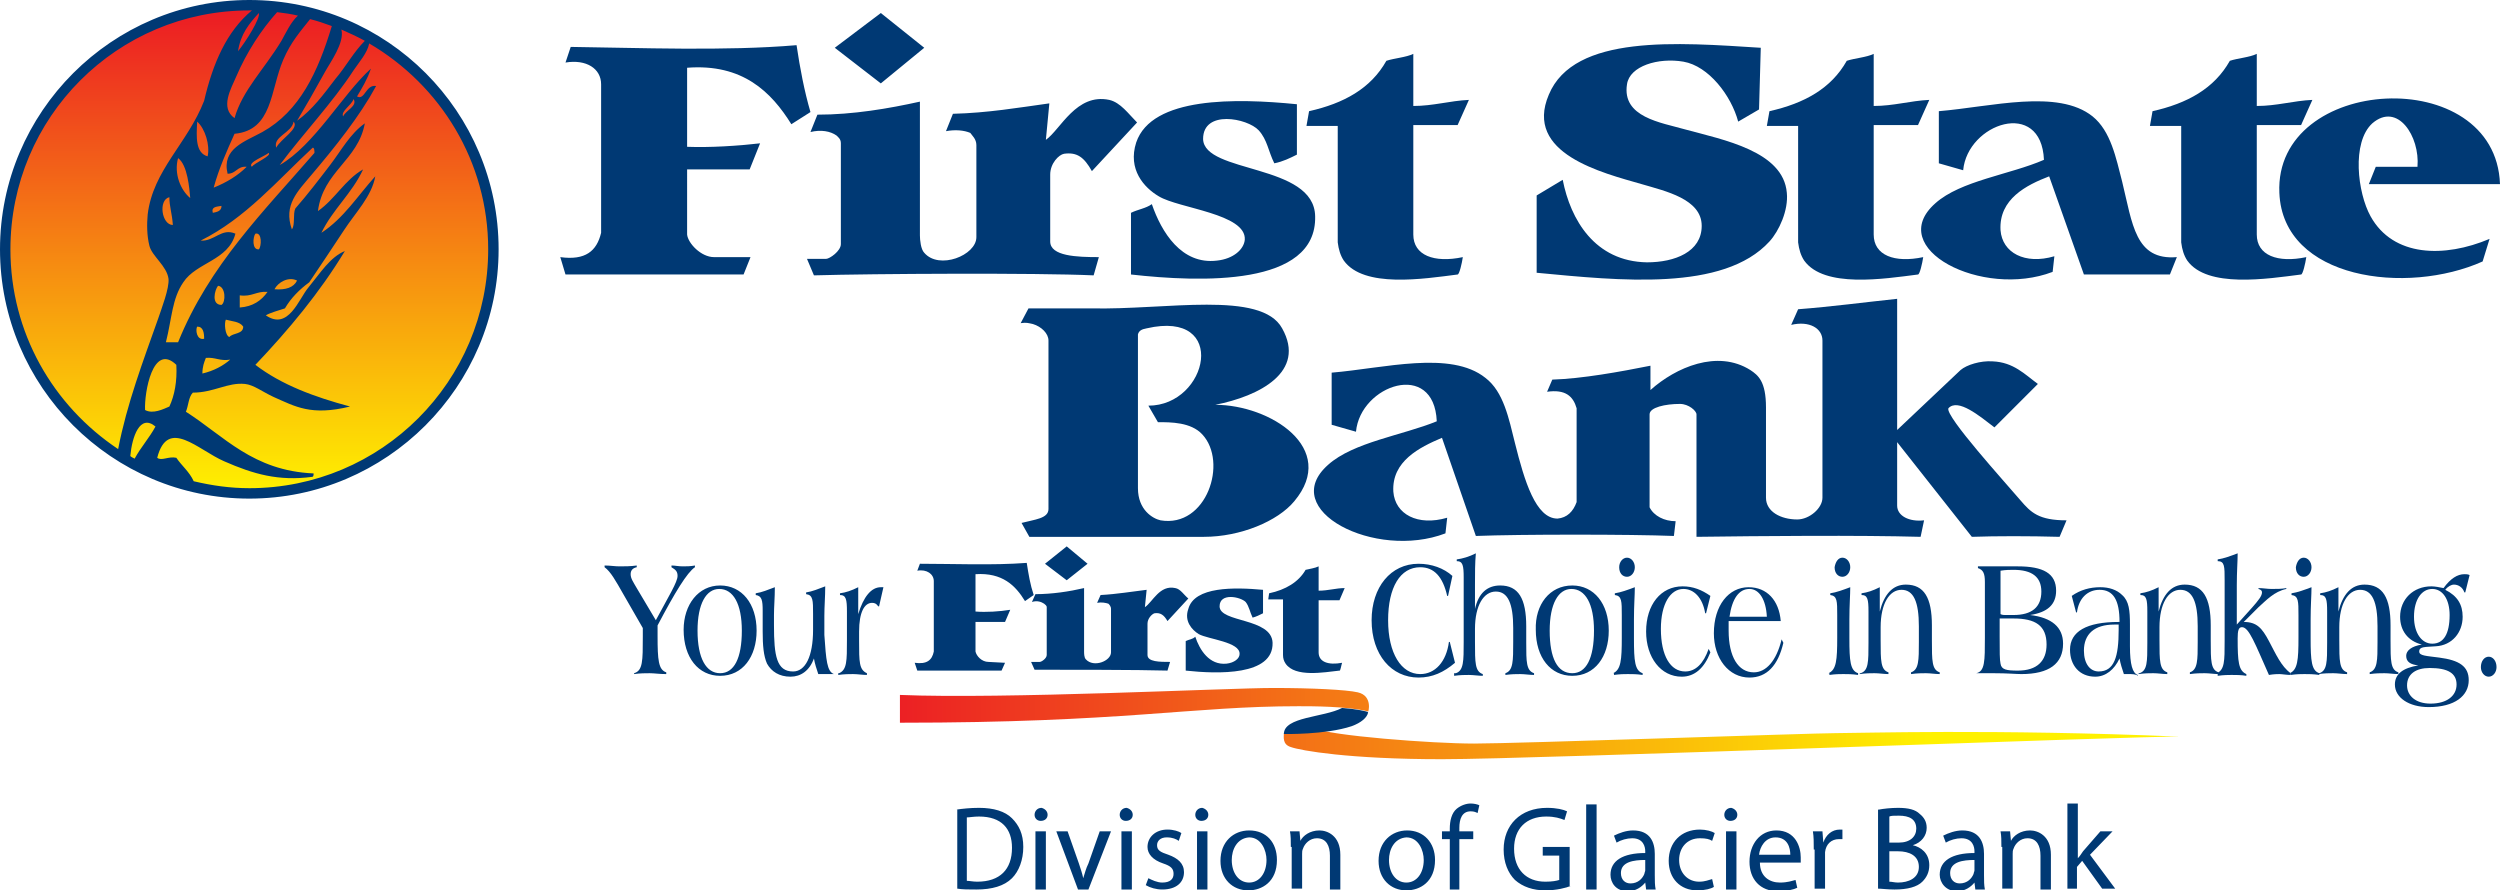 <svg id="Layer_1" xmlns="http://www.w3.org/2000/svg" viewBox="0 0 287.8 102.5"><style>.st0{fill:url(#SVGID_1_)}.st0,.st1{fill-rule:evenodd;clip-rule:evenodd}.st1,.st2{fill:#003974}.st3{fill:url(#SVGID_2_)}.st4{fill:url(#SVGID_3_)}</style><linearGradient id="SVGID_1_" gradientUnits="userSpaceOnUse" x1="28.727" y1="56.833" x2="28.727" y2="1.39"><stop offset="0" stop-color="#fff100"/><stop offset="1" stop-color="#ec1c24"/></linearGradient><path class="st0" d="M56.8 28.7c0 15.5-12.6 28.1-28.1 28.1C13.2 56.8.6 44.2.6 28.7.6 13.2 13.2.6 28.7.6c15.5 0 28.1 12.6 28.1 28.1z"/><path class="st1" d="M106.4 5.5l-5 4.1-5.3-4.1 5.3-4zm93.7 8.5c-.8-3-3.4-6.4-6.3-6.9s-6.2.5-6.5 2.6c-.6 3.8 3.9 4.4 6.7 5.2 4.4 1.2 11.3 2.5 11.7 7.3.2 2-.9 4.4-2 5.6-5.3 5.8-17.3 4.5-26.8 3.6v-8.9l3-1.8c.9 4.6 3.7 9.4 9.7 9.5 3.2 0 6.3-1.2 6.3-4.2 0-3.1-4.2-4-6.9-4.8-4.5-1.3-13.6-3.5-10.7-10.3 2.9-7 14.9-6 24.4-5.4l-.2 7.1-2.4 1.4zM86.4 29.6l-.8 2H65.1l-.6-2c2.9.4 4.2-.7 4.7-2.8V9.7c0-1.8-1.7-2.9-4.1-2.5l.6-1.8c7.8.1 17.8.5 26-.2.4 2.7.9 5.3 1.6 7.7l-2.2 1.4c-2.3-3.7-5.6-7-12-6.5v9.1c2.6.1 5.8-.1 8.4-.4l-1.2 3h-7.2V27c.1 1 1.6 2.6 3.1 2.6h4.2zm64.3-16.8c4-.9 7.1-2.6 8.9-5.8.9-.3 2.3-.4 3.1-.8v6c2.3 0 4.2-.6 6.4-.7l-1.3 2.9h-5.1V27c0 2.4 2.4 3.3 5.7 2.6-.1.7-.4 2-.6 2-3.9.5-10.8 1.6-13.1-1.6-.4-.6-.6-1.3-.7-2.1V14.5h-3.6l.3-1.7z"/><path class="st1" d="M203.7 12.8c4-.9 7.1-2.6 8.9-5.8.9-.3 2.3-.4 3.1-.8v6c2.3 0 4.2-.6 6.4-.7l-1.3 2.9h-5.1V27c0 2.4 2.4 3.3 5.7 2.6-.1.7-.4 2-.6 2-3.9.5-10.8 1.6-13.1-1.6-.4-.6-.6-1.3-.7-2.1V14.5h-3.6l.3-1.7zm44.1 0c4-.9 7.1-2.6 8.9-5.8.9-.3 2.3-.4 3.1-.8v6c2.3 0 4.2-.6 6.4-.7l-1.3 2.9h-5.1V27c0 2.4 2.4 3.3 5.7 2.6-.1.7-.4 2-.6 2-3.9.5-10.8 1.6-13.1-1.6-.4-.6-.6-1.3-.7-2.1V14.5h-3.6l.3-1.7z"/><path class="st1" d="M285.8 30.1c-8.7 3.9-23 2.1-23.4-7.9-.6-13.6 24.9-15 25.4-1h-15.1l.8-2h4.8c.3-3.5-2.3-7.5-5.2-5-2.4 2.2-1.7 8-.2 10.7 2.6 4.7 8.5 4.8 13.7 2.6l-.8 2.6zm-49.9-9.8c-2.6 1-5.8 2.6-5.6 6.2.2 2.6 2.8 4 6.2 3l-.2 1.8c-8.1 3.1-19.4-2.7-13.5-7.9 2.9-2.6 8.6-3.3 12.5-5-.3-7.1-8.8-4.2-9.3 1.2l-2.8-.8v-6c6-.5 13.7-2.6 17.7.6 2.1 1.7 2.7 4.8 3.4 7.5 1.2 4.9 1.5 9.1 6.3 8.7l-.8 2h-9.9l-4-11.3zm-110 11.4l.6-2.1c-2.5 0-5.6-.1-5.6-1.8v-7.7c0-1.3 1-2.3 1.6-2.4 1.5-.2 2.3.4 3.2 2l5.2-5.6c-1-1-1.9-2.3-3.2-2.6-3.8-.8-5.6 3.4-7.3 4.6l.4-4.2c-3.6.5-7.1 1.1-11.1 1.2l-.8 2c1.1-.2 2.1-.1 2.8.2.2.3.7.7.7 1.4v10.6c0 2.1-4.3 3.8-6 1.8-.4-.4-.5-1.5-.5-2V11.7c-3.6.8-7.7 1.5-11.8 1.5l-.8 2c1.2-.3 2.3-.1 3 .4.2.2.5.4.5.9v11.6c0 .8-1.3 1.7-1.7 1.7h-2.2l.8 1.9c6.9-.2 25.6-.3 32.2 0zM149.3 12v5.8c-.8.4-1.6.8-2.6 1-.7-1.4-.8-2.7-1.8-3.8-1.3-1.4-6.4-2.4-6.4 1 .1 4 12.8 2.8 12.9 8.9.2 8.1-13.2 7.6-21.2 6.7v-7.1c.8-.4 1.7-.5 2.4-1 1.1 3.2 3.4 7 7.5 6.5 1.9-.2 3.1-1.3 3.2-2.4.2-3-7.6-3.6-9.9-5-1.7-1-3.6-3.1-2.6-6.2 1.8-5.3 11.5-5.1 18.5-4.4zm-24.1 52.9l-2.4 1.9-2.5-1.9 2.5-2zm-9.5 11.4l-.4.9h-9.7l-.3-.9c1.4.2 2-.3 2.2-1.3v-8.1c0-.8-.8-1.4-1.9-1.2l.3-.8c3.7 0 8.4.2 12.3-.1.2 1.3.4 2.5.8 3.7l-1 .7c-1.1-1.8-2.6-3.3-5.7-3.1v4.3c1.2.1 2.8 0 4-.2l-.6 1.4h-3.4V75c.1.5.7 1.2 1.5 1.2l1.9.1zm30.4-8c1.9-.4 3.4-1.3 4.2-2.7.4-.1 1.1-.2 1.5-.4V68c1.1 0 2-.3 3-.3l-.6 1.4h-2.4v6c0 1.1 1.1 1.5 2.7 1.2-.1.3-.2 1-.3.9-1.8.2-5.1.8-6.2-.8-.2-.3-.3-.6-.3-1V69H146l.1-.7zm-11.7 8.9l.3-1c-1.2 0-2.6 0-2.6-.8v-3.6c0-.6.5-1.1.8-1.2.7-.1 1.1.2 1.5.9l2.4-2.6c-.5-.4-.9-1.1-1.5-1.2-1.8-.4-2.6 1.6-3.5 2.2l.2-2c-1.7.2-3.4.5-5.3.6l-.4.9c.5-.1 1 0 1.3.1.1.1.3.3.3.6v5c0 1-2 1.8-2.9.8-.2-.2-.2-.7-.2-.9v-7.3c-1.7.4-3.7.7-5.6.7l-.4.9c.6-.2 1.1 0 1.4.2.1.1.3.2.3.4v5.5c0 .4-.6.8-.8.8h-1l.4.9c3.3 0 12.1 0 15.3.1zm11-9.3v2.7c-.4.2-.8.4-1.2.5-.3-.6-.4-1.3-.8-1.8-.6-.6-3-1.1-3 .5 0 1.9 6 1.3 6.1 4.2.1 3.8-6.3 3.6-10 3.2v-3.4c.4-.2.8-.2 1.1-.5.5 1.5 1.6 3.3 3.6 3.1.9-.1 1.5-.6 1.5-1.1.1-1.4-3.6-1.7-4.7-2.3-.8-.5-1.7-1.5-1.2-2.9.7-2.6 5.3-2.5 8.6-2.2zm24.5-6.2c5.1-.2 17.8-.2 22.8 0l.2-1.7c-1.3 0-2.5-.6-3-1.6V47.7c0-.8 1.8-1.2 3.5-1.2 1 0 1.9.8 1.9 1.2v14.1c7.4-.1 18.7-.2 25.8 0l.4-1.9c-1.7.2-3.1-.5-3.1-1.7v-7.3l8.6 10.9c2.8-.1 6.6-.1 10.1 0l.8-1.9c-3.2 0-4.1-.9-5.3-2.3-1.7-2-8.7-9.7-8.3-10.6 1.1-1.2 3.6.9 5.3 2.2l5-5c-1.5-1.1-2.8-2.5-5.2-2.6-1.4-.1-3 .4-3.7 1l-7.3 6.9V34.4c-3.8.4-7.5.9-11.4 1.2l-.8 1.8c2.1-.5 3.6.4 3.6 1.8v18.1c0 1.2-1.5 2.5-2.9 2.5-1.9 0-3.6-.9-3.6-2.5V46.9c0-3-.9-3.7-1.8-4.3-3.8-2.4-8.6-.3-11.5 2.3v-2.8c-3.5.7-7.9 1.5-11.3 1.6l-.6 1.4c2.1-.3 3 .5 3.4 1.9v10.8c-.4 1.1-1.1 1.8-2.2 1.9-2.5 0-3.8-4.3-4.9-8.7-.7-2.8-1.3-5.9-3.4-7.5-4-3.2-11.7-1.1-17.7-.6v6l2.8.8c.5-5.4 9-8.3 9.3-1.2-3.9 1.6-9.6 2.4-12.5 5-5.9 5.2 5.4 11 13.5 7.9l.2-1.8c-3.4 1-6-.4-6.2-3-.2-3.5 3-5.1 5.6-6.2l3.9 11.3z"/><path class="st1" d="M118.5 61.8l-.9-1.6c1.5-.4 3.1-.5 3.1-1.6V39.2c0-.8-.8-1.6-1.8-1.9-.5-.1-.7-.2-1.4-.1l.9-1.7h7.2c8.6.2 19.6-2.1 22 2.3 2.8 5-2.6 7.8-7.7 8.8 6.3 0 14.2 5 9.1 11.1-1.9 2.3-6.2 4.1-10.4 4.1h-20.1zm13.7-15.1c6.9 0 9.3-11.1-.2-8.9-.6.1-.9.3-1 .7v17.7c0 2.5 1.7 3.5 2.6 3.7 5.3.9 7.8-6.7 4.8-9.9-1.3-1.4-3.6-1.4-5.1-1.4l-1.1-1.9z"/><path class="st2" d="M73 77.5c1-.3 1-1.4 1-4.2v-1l-2.3-4c-.8-1.4-1.4-2.5-2.1-3v-.2c.6 0 1.2.1 1.7.1.6 0 1.3 0 2-.1v.2c-.5.1-.7.4-.7.8 0 .5.3.9.7 1.6l2.2 3.7C77 68.6 78 67 78 66.3c0-.5-.2-.7-.7-1v-.2c.4 0 .8.1 1.3.1.4 0 .9 0 1.4-.1v.2c-.9.6-2.3 2.9-4.3 6.7v1.2c0 2.8.1 3.9 1 4.2v.2c-.8 0-1.4-.1-1.9-.1s-1.1 0-1.8.1v-.1zm9.9-10.1c2.5 0 4.2 2.1 4.2 5.2 0 3-1.6 5.2-4.2 5.2-2.5 0-4.2-2.1-4.2-5.3 0-2.9 1.7-5.1 4.2-5.1zm0 10.1c1.6 0 2.5-1.7 2.5-4.9 0-3.1-1-4.8-2.6-4.8-1.5 0-2.5 1.7-2.5 4.8 0 3.2 1 4.9 2.6 4.9zm13.1.1h-1.8c-.2-.6-.4-1.2-.5-1.8-.5 1.4-1.5 2.1-2.7 2.1-1.3 0-2.2-.6-2.7-1.5-.4-.9-.5-2.1-.5-3.7v-2.4c0-1.2-.1-1.7-.8-1.8v-.2c.7-.1 1.4-.4 2.2-.7 0 1.2-.1 2.3-.1 3.2V72c0 3.5.3 5.3 2.2 5.3 1.4 0 2.3-1.7 2.3-4.8v-1.8c0-1.6 0-2.2-.8-2.3v-.2c.7-.1 1.4-.4 2.2-.7 0 1.2-.1 2.3-.1 3.4v2.2c.2 2.9.3 4.2 1.1 4.5zm.6-.1c.9-.4.9-1.4.9-3.8v-3.3c0-1.4-.1-1.9-.8-1.9v-.2c.7-.1 1.3-.3 2.1-.7v3.1c.6-2 1.5-3.1 2.6-3.1h.3l-.5 2.2h-.1c-.2-.3-.4-.4-.7-.4-.9 0-1.5 1.1-1.5 3.3v1.1c0 2.4 0 3.3.9 3.7v.2c-.5 0-1.1-.1-1.6-.1-.4 0-1 0-1.7.1v-.2zm66.7.5c-3.1 0-5.4-2.6-5.4-6.6 0-3.8 2.2-6.5 5.4-6.5 1.5 0 2.9.5 3.9 1.4l-.5 2.3h-.1c-.5-2.2-1.5-3.3-3.1-3.3-2.3 0-3.7 2.3-3.7 6.1s1.5 6.2 3.7 6.2c1.7 0 3-1.4 3.3-3.7h.1l.6 2.4c-1.3 1.1-2.6 1.7-4.2 1.7z"/><path class="st2" d="M167.6 77.5c.9-.3.9-1.4.9-3.6v-7.4c0-1.4-.1-1.9-.8-1.9v-.2c.7-.1 1.4-.3 2.2-.7-.1 1.1-.1 2.3-.1 3.6v2.8c.4-1.8 1.4-2.7 2.9-2.7 2.1 0 3 1.5 3 4.7V74c0 2.2 0 3.2.9 3.5v.2c-.5 0-1.1-.1-1.6-.1-.4 0-1 0-1.7.1v-.2c.9-.3.9-1.4.9-3.6v-1.6c0-2.8-.6-4.2-2-4.2s-2.4 1.6-2.4 4.3v1.5c0 2.4 0 3.4.9 3.7v.2c-.5 0-1.1-.1-1.6-.1-.4 0-1 0-1.7.1v-.3zM181 67.4c2.5 0 4.2 2.1 4.2 5.2 0 3-1.6 5.2-4.2 5.2-2.5 0-4.2-2.1-4.2-5.3-.1-2.9 1.6-5.1 4.2-5.1zm0 10.1c1.6 0 2.5-1.7 2.5-4.9 0-3.1-1-4.8-2.6-4.8-1.5 0-2.5 1.7-2.5 4.8 0 3.2.9 4.9 2.6 4.9zm4.7 0c.9-.4 1-1.5 1-4.1v-2.6c0-1.6 0-2.2-.8-2.3v-.2c.7-.1 1.5-.4 2.3-.7 0 .9-.1 2.1-.1 3.7v2.2c0 2.6.1 3.7 1 4v.2c-.7-.1-1.2-.1-1.7-.1-.4 0-.9 0-1.6.1v-.2zm1.6-13.3c.5 0 .9.5.9 1.1 0 .6-.4 1.1-.9 1.1s-.9-.4-.9-1.1c0-.6.4-1.1.9-1.1zm9.6 10.9c-.7 1.8-1.8 2.8-3.3 2.8-2.4 0-4.1-2.2-4.1-5.2 0-3.1 1.7-5.2 4.2-5.2 1.2 0 2.2.4 3.2 1.1l-.5 2h-.1c-.3-1.8-1.3-2.8-2.5-2.8-1.5 0-2.6 1.7-2.6 4.6 0 3.1 1.1 4.9 2.8 4.9 1.2 0 2.1-.9 2.7-2.6l.2.4zm2.1-3.7v1.2c0 3 1.1 4.8 2.9 4.8 1.4 0 2.6-1.3 3.2-3.8l.2.4c-.6 2.6-1.9 4-3.9 4-2.4 0-4.1-2.2-4.1-5.1 0-3.2 1.7-5.3 4-5.3 2.1 0 3.5 1.5 3.7 3.9h-6zm4.4-.4c-.1-2-.9-3.2-2-3.2-1.2 0-2 1.1-2.3 3.2h4.3zm7.1 6.5c.9-.4 1-1.5 1-4.1v-2.6c0-1.6 0-2.2-.8-2.3v-.2c.7-.1 1.5-.4 2.3-.7 0 .9-.1 2.1-.1 3.7v2.2c0 2.6.1 3.7 1 4v.2c-.7-.1-1.2-.1-1.7-.1-.4 0-.9 0-1.6.1v-.2zm1.6-13.3c.5 0 .9.5.9 1.1 0 .6-.4 1.1-.9 1.1s-.9-.4-.9-1.1c.1-.6.4-1.1.9-1.1zm2.1 13.3c.9-.3.9-1.3.9-3.5v-3.6c0-1.4-.1-1.9-.8-1.9v-.2c.7-.1 1.3-.3 2.1-.7v2.8c.5-2 1.5-3.1 3-3.1 2.1 0 3 1.5 3 4.7v1.7c0 2.4 0 3.4.9 3.7v.2c-.5 0-1.1-.1-1.6-.1-.4 0-1 0-1.7.1v-.2c.9-.3.9-1.4.9-3.5v-1.8c0-2.8-.6-4.2-2-4.2s-2.4 1.6-2.4 4.3v1.5c0 2.4 0 3.4.9 3.7v.2c-.5 0-1.1-.1-1.6-.1-.4 0-1 0-1.7.1v-.1zm13.3 0c1-.2 1-1.4 1-4.1V67c0-1-.2-1.4-.8-1.6v-.2h4.6c2.9 0 4.4.8 4.4 2.8 0 1.6-1 2.5-3 2.8 2.5.3 3.8 1.4 3.8 3.3 0 2.3-1.6 3.5-4.8 3.5-.6 0-1.6-.1-3.2-.1h-1.9zm3.3-6.7h1c2.1 0 3.2-.9 3.2-2.7 0-1.7-1.1-2.5-3.2-2.5-.4 0-.9 0-1.5.1v5c.2.1.4.1.5.1zm-.6 2.5c0 1.7 0 2.7.1 3.1.1.7.7.8 2 .8 2.2 0 3.3-1.1 3.3-3 0-2.2-1.3-3-3.8-3h-1.6v2.1zm14.8 4.3h-.5c-.2-.6-.4-1.2-.5-1.8-.6 1.3-1.6 2.1-2.8 2.1-1.8 0-2.9-1.3-2.9-3.1 0-2.1 1.9-3.2 5.6-3.2h.1c0-2.5-.7-3.7-2.3-3.7-1.4 0-2.4 1-2.6 2.6h-.1l-.5-1.9c1-.7 2.1-1 3.3-1 1 0 1.9.3 2.5.9.8.7.9 1.8.9 3.4v2.5c0 2.1.3 3.1.9 3.3v.1c-.2-.2-.7-.2-1.1-.2zm-1.6-5.7c-2.3 0-3.5 1.1-3.5 3 0 1.5.7 2.4 1.7 2.4 1.8 0 2.3-1.7 2.3-4.8v-.6h-.5zm2.9 5.6c.9-.3.9-1.3.9-3.5v-3.6c0-1.4-.1-1.9-.8-1.9v-.2c.7-.1 1.3-.3 2.1-.7v2.8c.5-2 1.5-3.1 3-3.1 2.1 0 3 1.5 3 4.7v1.7c0 2.4 0 3.4.9 3.7v.2c-.5 0-1.1-.1-1.6-.1-.4 0-1 0-1.7.1v-.2c.9-.3.9-1.4.9-3.5v-1.8c0-2.8-.6-4.2-2-4.2s-2.4 1.6-2.4 4.3v1.5c0 2.4 0 3.4.9 3.7v.2c-.5 0-1.1-.1-1.6-.1-.4 0-1 0-1.7.1v-.1z"/><path class="st2" d="M255.2 77.5c.9-.4.9-1.4.9-3.7v-7c0-1.6 0-2.2-.8-2.2v-.2c.7-.1 1.5-.4 2.3-.7 0 .9-.1 2.1-.1 3.7v4.5l1.8-2c.7-.8 1.1-1.3 1.1-1.7 0-.2-.1-.3-.4-.4v-.1c.5 0 1 .1 1.5.1.6 0 1.2 0 1.7-.1v.1c-1.4.3-2.3 1.3-3.2 2.1l-1.7 1.7c1.5 0 2.1.7 2.9 2.2.8 1.5 1.4 2.9 2.5 3.7v.2c-.5 0-1-.1-1.3-.1-.2 0-.6 0-1.2.1-1.6-3.6-2.3-5.5-3.1-5.5-.4 0-.5.4-.5 1.3 0 2.7.1 3.7 1 4.1v.2c-.6-.1-1.2-.1-1.7-.1-.3 0-.9 0-1.6.1v-.3z"/><path class="st2" d="M263.6 77.5c.9-.4 1-1.5 1-4.1v-2.6c0-1.6 0-2.2-.8-2.3v-.2c.7-.1 1.5-.4 2.3-.7 0 .9-.1 2.1-.1 3.7v2.2c0 2.6.1 3.7 1 4v.2c-.7-.1-1.2-.1-1.7-.1-.4 0-.9 0-1.6.1v-.2zm1.6-13.3c.5 0 .9.5.9 1.1 0 .6-.4 1.1-.9 1.1s-.9-.4-.9-1.1c.1-.6.4-1.1.9-1.1z"/><path class="st2" d="M267 77.5c.9-.3.9-1.3.9-3.5v-3.6c0-1.4-.1-1.9-.8-1.9v-.2c.7-.1 1.3-.3 2.1-.7v2.8c.5-2 1.5-3.1 3-3.1 2.1 0 3 1.5 3 4.7v1.7c0 2.4 0 3.4.9 3.7v.2c-.5 0-1.1-.1-1.6-.1-.4 0-1 0-1.7.1v-.2c.9-.3.9-1.4.9-3.5v-1.8c0-2.8-.6-4.2-2-4.2s-2.4 1.6-2.4 4.3v1.5c0 2.4 0 3.4.9 3.7v.2c-.5 0-1.1-.1-1.6-.1-.4 0-1 0-1.7.1v-.1z"/><path class="st2" d="M277 75.5c0-.6.6-1.1 1.8-1.3-1.6-.4-2.5-1.6-2.5-3.2 0-2 1.5-3.5 3.6-3.5.4 0 .9.1 1.4.2.8-1.1 1.6-1.6 2.4-1.6.2 0 .4 0 .6.1l-.5 2h-.1c-.2-.6-.7-.9-1.2-.9-.3 0-.7.2-1 .6 1.4.7 2 1.7 2 3.1 0 1.8-1.2 3.3-3.1 3.4-1.2.1-1.9 0-1.9.6 0 .5.8.5 2.3.7 2.3.3 3.4 1 3.4 2.6 0 1.8-1.6 3.1-4.6 3.1-2.3 0-3.9-1.1-3.9-2.6 0-1.2.9-1.9 2.7-2.2-.9-.1-1.4-.4-1.4-1.1zm.1 3.4c0 1.2 1 2.1 2.7 2.1 1.9 0 3-.9 3-2.2 0-1.3-1-1.9-3.1-1.9-1.6 0-2.6.7-2.6 2zm.8-7.9c0 1.9.9 3.1 2.1 3.1 1.3 0 2-1.1 2-3.3 0-1.8-.8-3-2-3s-2.1 1.2-2.1 3.2zm8.6 4.6c.5 0 .9.5.9 1.2 0 .6-.4 1.1-.9 1.1s-.9-.5-.9-1.1c0-.7.4-1.2.9-1.2z"/><linearGradient id="SVGID_2_" gradientUnits="userSpaceOnUse" x1="221.91" y1="81.252" x2="103.579" y2="81.252"><stop offset="0" stop-color="#fff100"/><stop offset="1" stop-color="#ec2024"/></linearGradient><path class="st3" d="M103.6 80c11.9.5 37.7-.8 43-.8 4.4 0 8.4.2 9.7.5 1.8.4 1.2 2.4 1.2 2.2-2.4-.6-6.5-.6-8-.6-12.4 0-20.1 1.9-45.9 1.9V80z"/><linearGradient id="SVGID_3_" gradientUnits="userSpaceOnUse" x1="221.91" y1="85.671" x2="103.579" y2="85.671"><stop offset="0" stop-color="#fff100"/><stop offset="1" stop-color="#ec2024"/></linearGradient><path class="st4" d="M147.8 84.4c0 .4-.2 1.3.8 1.6 1.1.4 6.7 1.4 17.4 1.4s80.9-2.7 84.9-2.6c-21.4-.9-36.9-.4-39.6-.4-2.6 0-36.8 1.2-41.6 1.2-4.8 0-16.7-.9-18.5-1.8l-3.4.6z"/><path class="st2" d="M154.5 81.5c-2.1 1.1-6.7 1-6.7 3 0 0 4.8.1 7.8-.9 1.1-.4 1.8-1 1.9-1.6 0-.1-1.5-.4-3-.5zm-44.4 11.7c.7-.1 1.6-.2 2.6-.2 1.7 0 3 .4 3.8 1.2.8.8 1.3 1.8 1.3 3.3 0 1.5-.5 2.8-1.3 3.6-.9.9-2.3 1.3-4.1 1.3-.9 0-1.6 0-2.2-.1v-9.1zm1.2 8.2c.3 0 .7.1 1.2.1 2.6 0 4-1.4 4-3.9 0-2.2-1.2-3.6-3.8-3.6-.6 0-1.1.1-1.4.1v7.3zm9.3-7.6c0 .4-.3.7-.8.7-.4 0-.7-.3-.7-.7 0-.4.3-.8.8-.8.4.1.7.4.7.8zm-1.4 8.6v-6.7h1.2v6.7h-1.2zm3.7-6.7l1.3 3.7c.2.6.4 1.2.5 1.7.2-.6.3-1.1.6-1.7l1.3-3.7h1.3l-2.6 6.7h-1.2l-2.5-6.7h1.3zm7.5-1.9c0 .4-.3.7-.8.7-.4 0-.7-.3-.7-.7 0-.4.3-.8.8-.8.4.1.7.4.7.8zm-1.3 8.6v-6.7h1.2v6.7h-1.2zm3.1-1.3c.4.2 1 .5 1.6.5.9 0 1.3-.4 1.3-1s-.3-.9-1.2-1.2c-1.2-.4-1.8-1.1-1.8-1.9 0-1.1.9-2 2.3-2 .7 0 1.3.2 1.6.4l-.3.9c-.3-.2-.7-.4-1.4-.4s-1.1.4-1.1.9c0 .6.4.8 1.3 1.1 1.1.4 1.8 1 1.8 2 0 1.2-.9 2-2.5 2-.7 0-1.4-.2-1.9-.5l.3-.8zm6.9-7.3c0 .4-.3.7-.8.7-.4 0-.7-.3-.7-.7 0-.4.3-.8.8-.8.4.1.7.4.7.8zm-1.3 8.6v-6.7h1.2v6.7h-1.2zM147 99c0 2.5-1.7 3.5-3.3 3.5-1.8 0-3.2-1.3-3.2-3.4 0-2.2 1.5-3.5 3.3-3.5 2 0 3.2 1.4 3.2 3.4zm-5.2 0c0 1.5.8 2.6 2 2.6s2-1.1 2-2.6c0-1.1-.6-2.6-2-2.6-1.4.1-2 1.4-2 2.6zm6.8-1.5c0-.7 0-1.3-.1-1.8h1.1l.1 1.1c.3-.6 1.1-1.2 2.2-1.2.9 0 2.4.6 2.4 2.8v4h-1.2v-3.9c0-1.1-.4-2-1.5-2-.8 0-1.4.6-1.6 1.2-.1.2-.1.4-.1.6v4h-1.2v-4.8zm16.6 1.5c0 2.5-1.7 3.5-3.3 3.5-1.8 0-3.2-1.3-3.2-3.4 0-2.2 1.5-3.5 3.3-3.5 1.9 0 3.2 1.4 3.2 3.4zm-5.3 0c0 1.5.8 2.6 2 2.6s2-1.1 2-2.6c0-1.1-.6-2.6-2-2.6-1.4.1-2 1.4-2 2.6zm7 3.4v-5.8h-.9v-.9h.9v-.3c0-.9.2-1.8.8-2.3.5-.4 1.1-.6 1.6-.6.4 0 .8.1 1 .2l-.2.9c-.2-.1-.4-.2-.8-.2-1 0-1.3.9-1.3 1.9v.4h1.6v.9H168v5.8h-1.1zm13.9-.4c-.5.2-1.6.5-2.9.5-1.4 0-2.6-.4-3.5-1.2-.8-.8-1.3-2-1.3-3.5 0-2.8 1.9-4.8 5-4.8 1.1 0 1.9.2 2.3.4l-.3 1c-.5-.2-1.1-.4-2.1-.4-2.3 0-3.7 1.4-3.7 3.7 0 2.4 1.4 3.8 3.6 3.8.8 0 1.3-.1 1.6-.2v-2.8h-1.9v-1h3.1v4.5zm1.8-9.4h1.2v9.8h-1.2v-9.8zm7.9 8.2c0 .6 0 1.1.1 1.6h-1.1l-.1-.8c-.4.5-1.1 1-2 1-1.4 0-2-1-2-1.9 0-1.6 1.4-2.5 4-2.5V98c0-.5-.2-1.5-1.5-1.5-.6 0-1.3.2-1.8.5l-.3-.8c.6-.3 1.4-.6 2.2-.6 2 0 2.5 1.4 2.5 2.7v2.5zm-1.1-1.8c-1.3 0-2.8.2-2.8 1.5 0 .8.5 1.2 1.1 1.2.9 0 1.4-.6 1.6-1.1 0-.1.1-.3.1-.4V99zm7.9 3.1c-.3.2-1 .4-1.9.4-2 0-3.3-1.4-3.3-3.4 0-2.1 1.4-3.6 3.6-3.6.7 0 1.4.2 1.7.4l-.3.9c-.3-.2-.7-.3-1.4-.3-1.5 0-2.4 1.1-2.4 2.5 0 1.5 1 2.5 2.3 2.5.7 0 1.1-.2 1.5-.3l.2.9zm2.7-8.3c0 .4-.3.7-.8.7-.4 0-.7-.3-.7-.7 0-.4.3-.8.8-.8.4.1.7.4.7.8zm-1.3 8.6v-6.7h1.2v6.7h-1.2zm3.9-3.1c0 1.6 1.1 2.3 2.3 2.3.9 0 1.4-.2 1.8-.3l.2.9c-.4.2-1.2.4-2.2.4-2.1 0-3.3-1.4-3.3-3.4s1.2-3.6 3.1-3.6c2.2 0 2.8 1.9 2.8 3.1v.6h-4.7zm3.5-.9c0-.8-.3-2-1.7-2-1.2 0-1.8 1.1-1.9 2h3.6zm2.7-.6c0-.8 0-1.5-.1-2.1h1.1l.1 1.3c.3-.9 1-1.5 1.9-1.5h.3v1.1h-.4c-.9 0-1.5.6-1.6 1.5v4.2h-1.2v-4.5zm7.5-4.6c.5-.1 1.4-.2 2.2-.2 1.2 0 2 .2 2.5.7.5.4.8.9.8 1.6 0 .9-.6 1.7-1.6 2 .9.2 1.9.9 1.9 2.3 0 .8-.3 1.4-.8 1.9-.6.6-1.7.9-3.2.9-.8 0-1.5-.1-1.9-.1v-9.1zm1.2 3.8h1.1c1.3 0 2-.7 2-1.6 0-1.1-.8-1.5-2-1.5-.6 0-.9 0-1.1.1v3zm0 4.5c.3 0 .6.1 1 .1 1.2 0 2.4-.5 2.4-1.8s-1.1-1.8-2.4-1.8h-1v3.5zm10.9-.7c0 .6 0 1.1.1 1.6h-1.1l-.1-.8c-.4.5-1.1 1-2 1-1.3 0-2-1-2-1.9 0-1.6 1.4-2.5 4-2.5V98c0-.5-.2-1.5-1.5-1.5-.6 0-1.3.2-1.8.5l-.3-.8c.6-.3 1.4-.6 2.2-.6 2 0 2.5 1.4 2.5 2.7v2.5zm-1.1-1.8c-1.3 0-2.8.2-2.8 1.5 0 .8.5 1.2 1.1 1.2.9 0 1.4-.6 1.6-1.1 0-.1.1-.3.1-.4V99zm3.1-1.5c0-.7 0-1.3-.1-1.8h1.1l.1 1.1c.3-.6 1.1-1.2 2.2-1.2.9 0 2.4.6 2.4 2.8v4h-1.2v-3.9c0-1.1-.4-2-1.5-2-.8 0-1.4.6-1.6 1.2-.1.2-.1.4-.1.6v4h-1.2v-4.8zm8.8 1.3c.2-.2.4-.5.6-.8l2-2.3h1.4l-2.6 2.7 2.9 3.9H242l-2.3-3.2-.6.7v2.5H238v-9.8h1.2v6.3z"/><path class="st1" d="M28.7 0C12.9 0 0 12.9 0 28.7s12.9 28.7 28.7 28.7c15.8 0 28.7-12.9 28.7-28.7S44.6 0 28.7 0zm-8.2 39.4h-1.4c.7-2.8.7-5 2-6.9 1.5-2.3 5.2-2.5 6-5.6-1.6-.7-2.4.9-4 .8 5.2-2.6 8.8-6.9 12.9-10.7.2 0 .2.4.2.6-5.8 6.7-12.1 12.9-15.7 21.8zm13.7-7.1c-.4.8-1.3 1.1-2.6 1 .4-.8 1.6-1.5 2.6-1zm-10.5 8.9c1.1-.1 1.6.4 2.8.2-.8.7-1.9 1.3-3.2 1.6 0-.8.2-1.3.4-1.8zm-1-3.6c.7 0 .8.7.8 1.4-.9.2-1-1.1-.8-1.4zm2.4-4.7c.9.1.9 1.9.4 2.2-1.2 0-.8-1.7-.4-2.2zm.9 3.9c.7.2 1.6.2 2 .8 0 .9-1.2.7-1.6 1.2-.5-.2-.6-1.6-.4-2zm1.6-1.4V34c1.4.2 1.9-.5 3.2-.4-.7 1-1.7 1.7-3.2 1.8zm1.8-8.5c.8-.2.7 1.5.4 1.8-.8.1-.7-1.4-.4-1.8zM15.5 52.8c-.2-.1-.4-.2-.5-.3.2-2.2 1.1-4.9 2.9-3.4-.7 1.3-1.7 2.4-2.4 3.7zm1.2-5.6c-.1-2 .9-7.8 3.6-5.2.1 1.9-.2 3.5-.8 4.8-.7.3-1.9.9-2.8.4zm3.8-29c1.1.8 1.3 3.5 1.4 4.6-1.1-.9-1.9-2.8-1.4-4.6zm2.2-4.2c.9.8 1.5 2.7 1.2 4-1.4-.4-1.3-2.2-1.2-4zm2.8 9.7c0 .6-.5.7-1 .8-.2-.7.4-.7 1-.8zm5.4-6.1c.5.3-1.7 1.2-1.9 1.6-.6-.5 1.7-1.3 1.9-1.6zm2.9-3.6c.7.8-1.5 2-2 3-.4-1.3 1.8-1.7 2-3zm-3.6 1.2c-2 1.1-4.7 1.9-4 4.8 1 0 1.1-.9 2.2-.8-1 1-2.3 1.8-3.8 2.4.6-2.2 1.5-4.2 2.4-6.2 4.4-.4 4.1-5 5.6-8.5.9-2.1 2-3.3 3.1-4.7.8.2 1.7.5 2.5.8-1.6 5.3-3.7 9.8-8 12.2zm1.7-13.8c.8.1 1.6.2 2.4.4-.8.7-1.4 2-1.9 2.9-2 3.3-4.5 5.7-5.4 8.9-1.7-1.2-.4-3.4.2-4.8 1.2-2.8 2.9-5.4 4.7-7.4zm-4.5 4.5c.3-2 1.3-3.2 2.4-4.4.2.6-1.5 3.3-2.4 4.4zm10 2.4c.6-1.1 2.3-3.4 1.9-4.9.9.4 1.8.8 2.7 1.3-1.3 1.3-2.2 3-3.4 4.4-1.3 1.7-2.6 3.5-4.4 4.8.9-1.5 2.1-3.6 3.2-5.6zM1.2 28.7c0-15.2 12.3-27.5 27.5-27.5h.3c-2.9 2.4-4.5 6.1-5.5 10.4-1.9 4.9-5.9 8-6.5 13.1-.1 1.1-.1 2.4.2 3.6.3 1.2 2 2.3 2.2 3.8.1 1.1-.8 3.4-1.2 4.6-1.7 4.8-3.6 9.8-4.6 15-7.5-5-12.4-13.4-12.4-23zm18.7-2.8c-1.3 0-1.7-2.9-.4-3.2 0 1.1.3 1.8.4 3.2zm8.8 30.3c-2.2 0-4.3-.3-6.4-.8-.5-1.1-1.4-1.8-2-2.7-.9-.2-1.7.4-2.2 0 1.2-4.7 4.7-.9 7.7.4 3.4 1.5 6.3 2.3 10.1 1.8.2 0 .2-.2.2-.4-7-.3-10.3-4.3-14.7-7.1.3-.7.3-1.7.8-2.2 2.4 0 4-1.2 6-1 1 .1 2 .9 3.3 1.5 2.5 1.1 4.3 2.2 8.8 1.1-4.1-1.1-7.9-2.5-10.9-4.8 3.8-4 7.4-8.3 10.3-13.1-1.7.7-2.8 2.5-4.2 4.2-1.1 1.3-2.3 5-4.9 3.2.5-.3 1.6-.6 2.2-.8.7-1.2 1.7-2.2 2.8-3 1.3-1.9 2.6-3.9 4-6 1.3-2 3.2-3.9 3.6-6.2-2 2.2-3.6 4.8-6.2 6.5 1.3-2.7 3.5-4.5 4.8-7.3-2.1 1.2-3.2 3.4-5.2 4.8.6-4.6 4.6-5.8 5.4-10.1-1.7 1.2-2.7 3.1-4 4.8-1.3 1.7-2.6 3.4-4 5-.3.6 0 1.9-.4 2.4-1-2.8.7-4.4 2.2-6.2 2.8-3.3 5.6-6.8 7.5-10.3-1.2-.2-1.3 1.7-2.2 1.2.6-1 1.2-2 1.6-3.2-3.3 3-6.5 8.8-10.5 11.1 2.6-3.5 6.1-7.2 8.5-10.9.6-.9 1.6-2 1.8-3.1 8.2 4.8 13.7 13.6 13.7 23.7 0 15.2-12.3 27.5-27.5 27.5zm12-44.8c.5.8-.9 1.3-1.2 2-.3-.6 1-1.3 1.2-2z"/></svg>